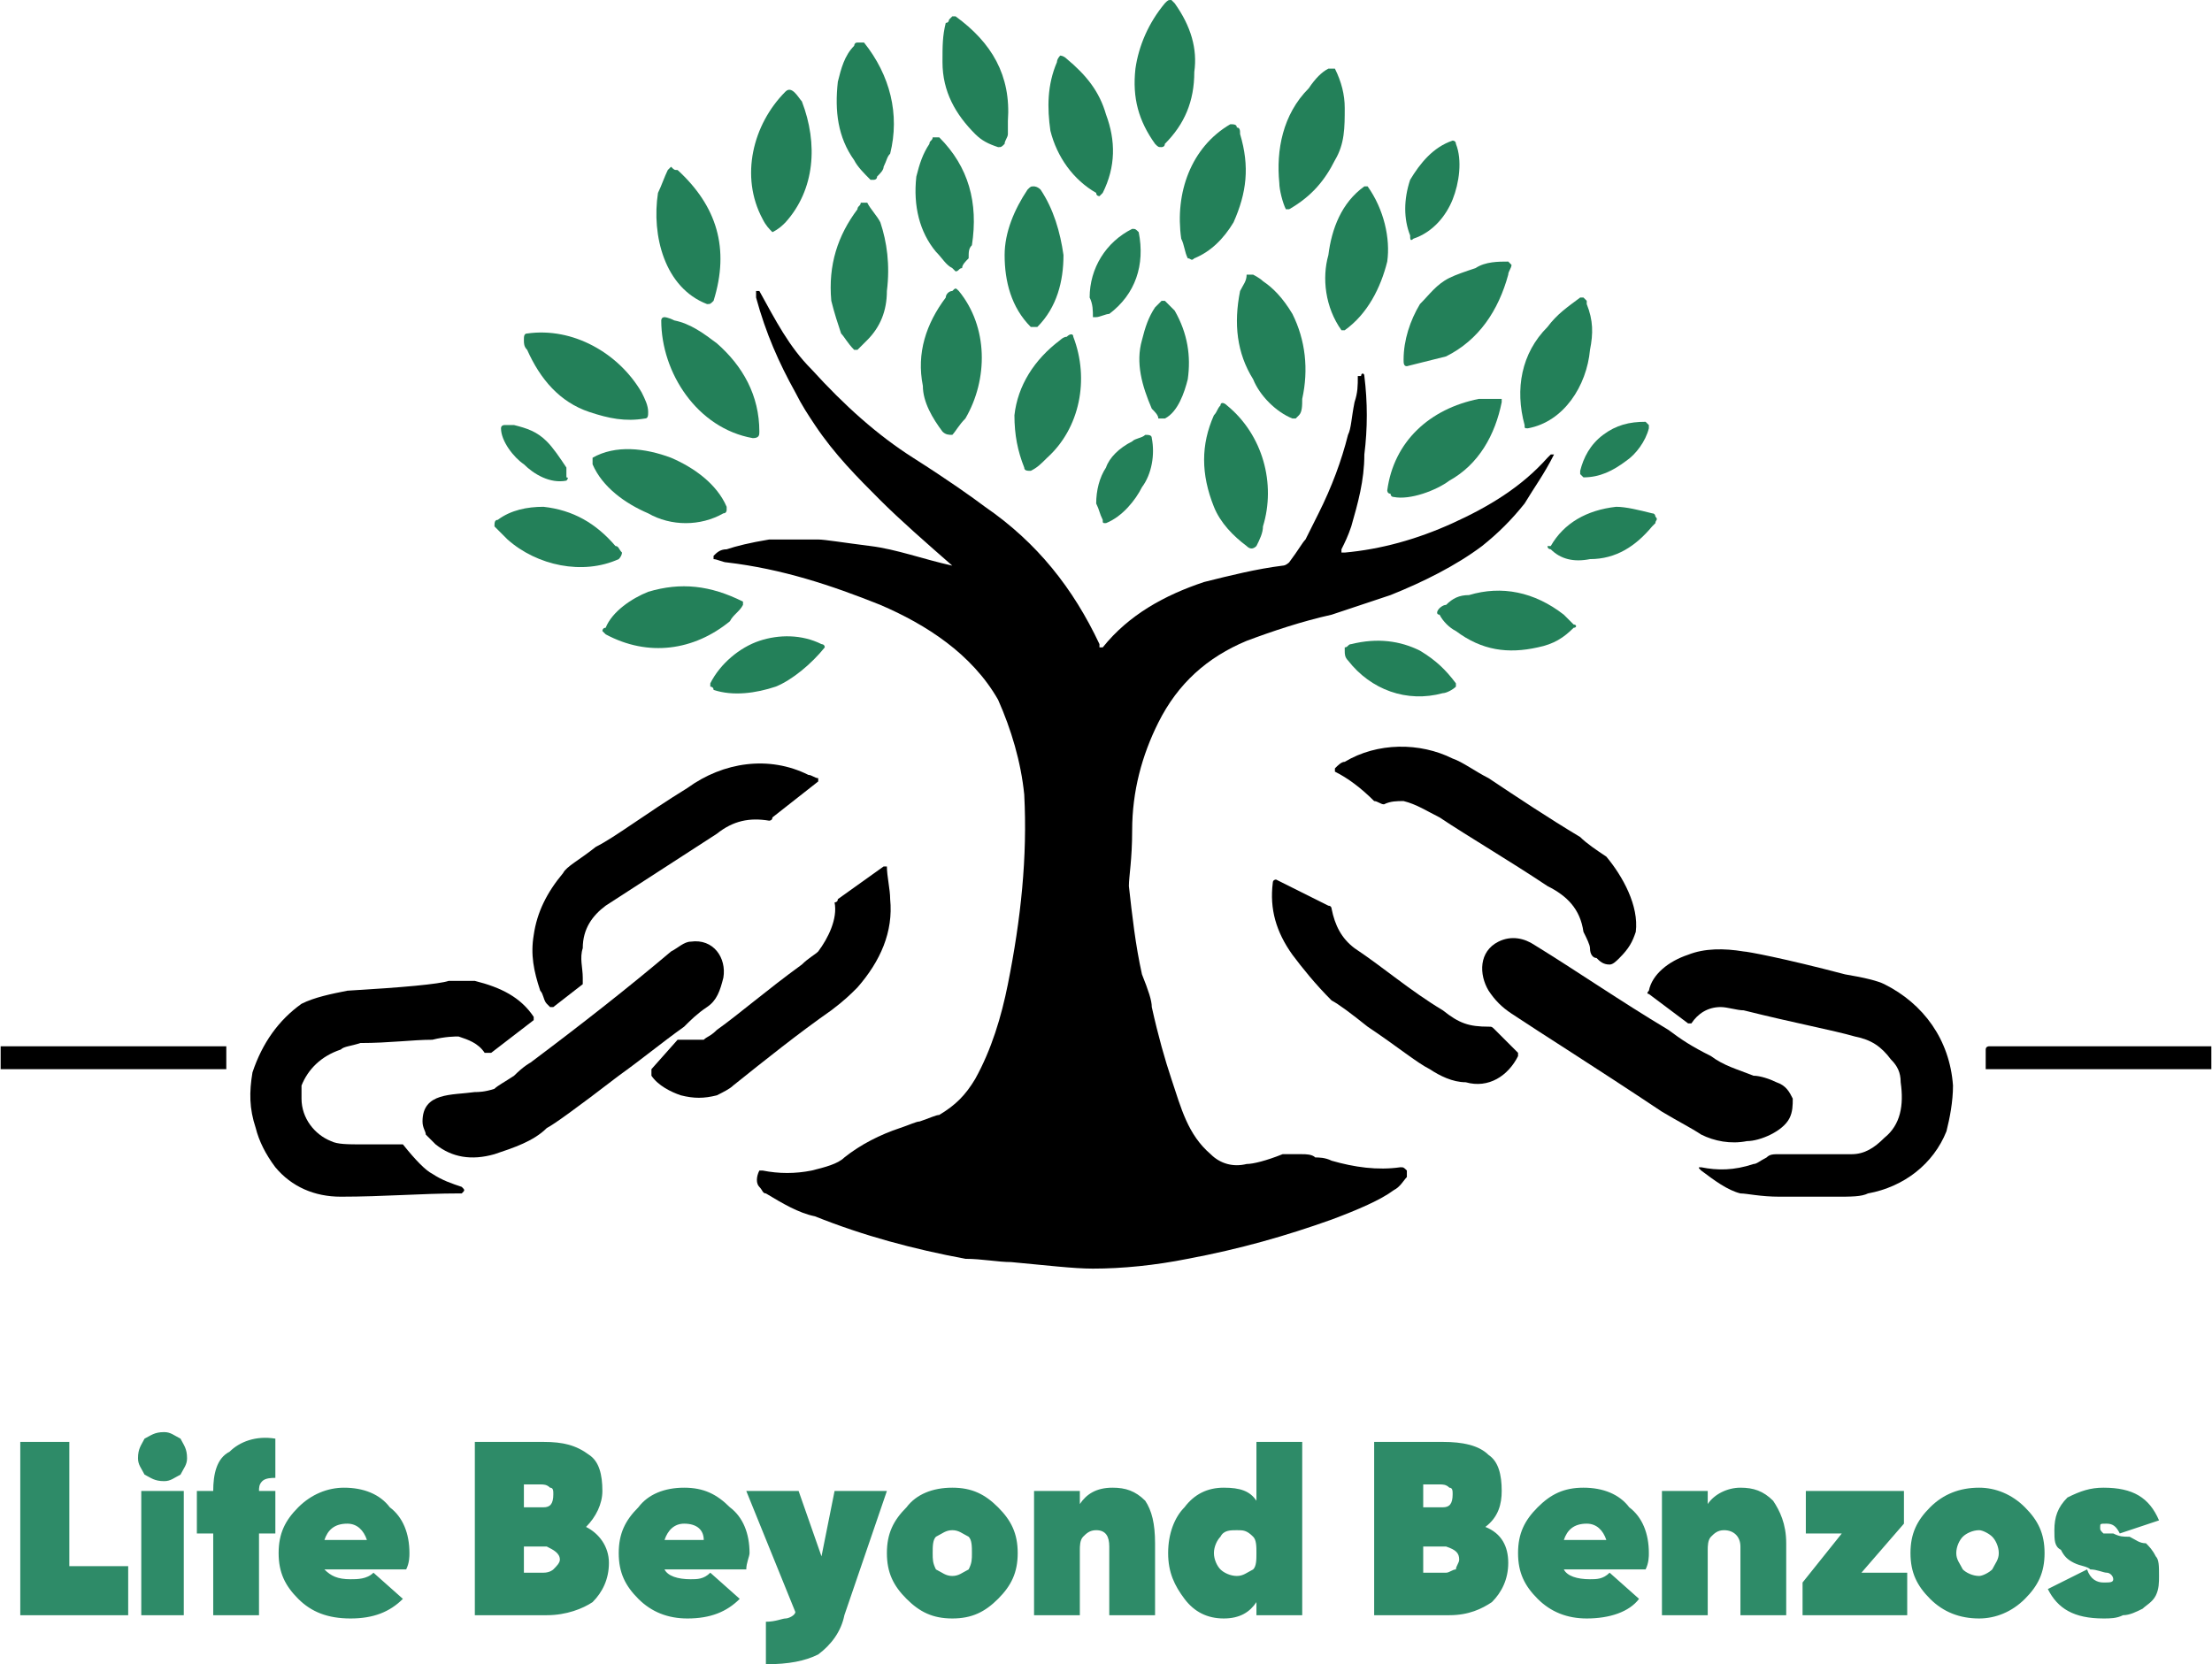 <?xml version="1.0" encoding="UTF-8"?>
<!DOCTYPE svg PUBLIC "-//W3C//DTD SVG 1.1//EN" "http://www.w3.org/Graphics/SVG/1.1/DTD/svg11.dtd">
<!-- Creator: CorelDRAW X7 -->
<svg xmlns="http://www.w3.org/2000/svg" xml:space="preserve" width="2.287in" height="1.721in" version="1.1" style="shape-rendering:geometricPrecision; text-rendering:geometricPrecision; image-rendering:optimizeQuality; fill-rule:evenodd; clip-rule:evenodd"
viewBox="0 0 676 509"
 xmlns:xlink="http://www.w3.org/1999/xlink">
 <defs>
  <style type="text/css">
   <![CDATA[
    .fil2 {fill:black}
    .fil1 {fill:#238059}
    .fil0 {fill:#2E8B68;fill-rule:nonzero}
   ]]>
  </style>
 </defs>
 <g id="Capa_x0020_1">
  <g id="_2406215694944">
   <path class="fil0" d="M21 479l18 0 0 15 -33 0 0 -53 15 0 0 38zm29 -26c-3,0 -4,-1 -6,-2 -1,-2 -2,-3 -2,-5 0,-3 1,-4 2,-6 2,-1 3,-2 6,-2 2,0 3,1 5,2 1,2 2,3 2,6 0,2 -1,3 -2,5 -2,1 -3,2 -5,2zm-7 41l0 -38 13 0 0 38 -13 0zm41 -42c-1,0 -3,0 -4,1 -1,1 -1,2 -1,3l5 0 0 13 -5 0 0 25 -14 0 0 -25 -5 0 0 -13 5 0c0,-5 1,-10 5,-12 3,-3 8,-5 14,-4l0 12zm15 28c2,2 4,3 8,3 2,0 5,0 7,-2l9 8c-4,4 -9,6 -16,6 -7,0 -12,-2 -16,-6 -4,-4 -6,-8 -6,-14 0,-6 2,-10 6,-14 4,-4 9,-6 14,-6 6,0 11,2 14,6 4,3 6,8 6,14 0,1 0,3 -1,5l-25 0zm0 -9l13 0c-1,-3 -3,-5 -6,-5 -4,0 -6,2 -7,5zm80 -4c4,2 7,6 7,11 0,5 -2,9 -5,12 -3,2 -8,4 -14,4l-22 0 0 -53 21 0c6,0 10,1 14,4 3,2 4,6 4,11 0,4 -2,8 -5,11zm-14 -13l-5 0 0 7 6 0c2,0 3,-1 3,-4 0,-1 0,-2 -1,-2 -1,-1 -2,-1 -3,-1zm1 27c2,0 3,-1 3,-1 1,-1 2,-2 2,-3 0,-2 -2,-3 -4,-4l-7 0 0 8 6 0zm37 -1c1,2 4,3 8,3 2,0 4,0 6,-2l9 8c-4,4 -9,6 -16,6 -6,0 -11,-2 -15,-6 -4,-4 -6,-8 -6,-14 0,-6 2,-10 6,-14 3,-4 8,-6 14,-6 6,0 10,2 14,6 4,3 6,8 6,14 0,1 -1,3 -1,5l-25 0zm0 -9l12 0c0,-3 -2,-5 -6,-5 -3,0 -5,2 -6,5zm52 -15l16 0 -13 38c-1,5 -4,9 -8,12 -4,2 -9,3 -16,3l0 -13c3,0 5,-1 6,-1 1,0 3,-1 3,-2l-15 -37 16 0 7 20 4 -20zm36 39c-6,0 -10,-2 -14,-6 -4,-4 -6,-8 -6,-14 0,-6 2,-10 6,-14 3,-4 8,-6 14,-6 6,0 10,2 14,6 4,4 6,8 6,14 0,6 -2,10 -6,14 -4,4 -8,6 -14,6zm-5 -15c2,1 3,2 5,2 2,0 3,-1 5,-2 1,-2 1,-3 1,-5 0,-2 0,-4 -1,-5 -2,-1 -3,-2 -5,-2 -2,0 -3,1 -5,2 -1,1 -1,3 -1,5 0,2 0,3 1,5zm54 -25c4,0 7,1 10,4 2,3 3,7 3,13l0 22 -14 0 0 -21c0,-3 -1,-5 -4,-5 -2,0 -3,1 -4,2 -1,1 -1,3 -1,4l0 20 -14 0 0 -38 14 0 0 4c2,-3 5,-5 10,-5zm44 -14l14 0 0 53 -14 0 0 -4c-2,3 -5,5 -10,5 -5,0 -9,-2 -12,-6 -3,-4 -5,-8 -5,-14 0,-6 2,-11 5,-14 3,-4 7,-6 12,-6 5,0 8,1 10,4l0 -18zm-11 39c1,1 3,2 5,2 2,0 3,-1 5,-2 1,-1 1,-3 1,-5 0,-2 0,-4 -1,-5 -2,-2 -3,-2 -5,-2 -2,0 -4,0 -5,2 -1,1 -2,3 -2,5 0,2 1,4 2,5zm81 -13c5,2 7,6 7,11 0,5 -2,9 -5,12 -3,2 -7,4 -13,4l-23 0 0 -53 21 0c6,0 11,1 14,4 3,2 4,6 4,11 0,4 -1,8 -5,11zm-14 -13l-5 0 0 7 6 0c2,0 3,-1 3,-4 0,-1 0,-2 -1,-2 -1,-1 -2,-1 -3,-1zm2 27c1,0 2,-1 3,-1 0,-1 1,-2 1,-3 0,-2 -1,-3 -4,-4l-7 0 0 8 7 0zm36 -1c1,2 4,3 8,3 2,0 4,0 6,-2l9 8c-3,4 -9,6 -16,6 -6,0 -11,-2 -15,-6 -4,-4 -6,-8 -6,-14 0,-6 2,-10 6,-14 4,-4 8,-6 14,-6 6,0 11,2 14,6 4,3 6,8 6,14 0,1 0,3 -1,5l-25 0zm0 -9l13 0c-1,-3 -3,-5 -6,-5 -4,0 -6,2 -7,5zm54 -16c4,0 7,1 10,4 2,3 4,7 4,13l0 22 -14 0 0 -21c0,-3 -2,-5 -5,-5 -2,0 -3,1 -4,2 -1,1 -1,3 -1,4l0 20 -14 0 0 -38 14 0 0 4c2,-3 6,-5 10,-5zm37 26l14 0 0 13 -32 0 0 -10 12 -15 -11 0 0 -13 30 0 0 10 -13 15zm36 14c-6,0 -11,-2 -15,-6 -4,-4 -6,-8 -6,-14 0,-6 2,-10 6,-14 4,-4 9,-6 15,-6 5,0 10,2 14,6 4,4 6,8 6,14 0,6 -2,10 -6,14 -4,4 -9,6 -14,6zm-5 -15c1,1 3,2 5,2 1,0 3,-1 4,-2 1,-2 2,-3 2,-5 0,-2 -1,-4 -2,-5 -1,-1 -3,-2 -4,-2 -2,0 -4,1 -5,2 -1,1 -2,3 -2,5 0,2 1,3 2,5zm42 -13c0,1 0,1 1,2 1,0 2,0 3,0 2,1 3,1 5,1 2,1 3,2 5,2 1,1 2,2 3,4 1,1 1,3 1,6 0,2 0,4 -1,6 -1,2 -3,3 -4,4 -2,1 -4,2 -6,2 -2,1 -4,1 -6,1 -9,0 -14,-3 -17,-9l12 -6c1,3 3,4 5,4 2,0 3,0 3,-1 0,-1 -1,-2 -2,-2 -1,0 -3,-1 -5,-1 -1,-1 -3,-1 -5,-2 -2,-1 -3,-2 -4,-4 -2,-1 -2,-3 -2,-6 0,-4 1,-7 4,-10 4,-2 7,-3 11,-3 9,0 14,3 17,10l-12 4c-1,-2 -2,-3 -4,-3 -2,0 -2,0 -2,1z"/>
   <g>
    <path class="fil1" d="M358 0c0,0 1,1 1,1 5,7 7,14 6,21 0,9 -3,16 -9,22 0,1 -1,1 -1,1 -1,0 -1,0 -2,-1 -5,-7 -7,-14 -6,-23 1,-7 4,-14 9,-20 1,-1 1,-1 2,-1z"/>
    <path class="fil1" d="M289 7c1,0 1,-1 1,-1 1,-1 1,-1 1,-1 1,0 1,0 1,0 11,8 17,18 16,32 0,1 0,2 0,4 0,1 -1,2 -1,3 -1,1 -1,1 -2,1 0,0 0,0 0,0 -3,-1 -5,-2 -7,-4 -6,-6 -10,-13 -10,-22 0,-5 0,-8 1,-12z"/>
    <path class="fil1" d="M261 14c0,0 0,-1 1,-1 0,0 1,0 2,0 8,10 11,22 8,34 -1,1 -1,2 -2,4 0,1 -1,2 -2,3 0,1 -1,1 -1,1 -1,0 -1,0 -1,0 -2,-2 -4,-4 -5,-6 -5,-7 -6,-15 -5,-24 1,-4 2,-8 5,-11z"/>
    <path class="fil1" d="M336 60c0,0 -1,0 -1,-1 -7,-4 -12,-11 -14,-19 -1,-7 -1,-14 2,-21 0,-1 1,-2 1,-2 0,0 1,0 2,1 6,5 10,10 12,17 3,8 3,16 -1,24 0,0 0,0 -1,1z"/>
    <path class="fil1" d="M400 27c2,-3 4,-5 6,-6 0,0 0,0 0,0 1,0 2,0 2,0 0,0 0,0 0,0 2,4 3,8 3,12 0,6 0,11 -3,16 -3,6 -7,11 -14,15 0,0 0,0 -1,0 -1,-2 -2,-6 -2,-8 -1,-10 1,-21 9,-29z"/>
    <path class="fil1" d="M233 67c-7,-13 -3,-29 7,-39 2,-2 4,2 5,3 5,13 4,27 -5,37 -1,1 -2,2 -4,3 0,0 0,0 0,0 0,0 0,0 0,0 -1,-1 -2,-2 -3,-4z"/>
    <path class="fil1" d="M379 41c3,10 2,18 -2,27 -3,5 -7,9 -12,11 -1,1 -1,0 -2,0 -1,-2 -1,-4 -2,-6 -2,-14 3,-28 15,-35 1,0 2,0 2,1 1,0 1,1 1,2z"/>
    <path class="fil1" d="M284 44c0,-1 1,-1 1,-2 1,0 1,0 2,0 9,9 12,20 10,33 -1,1 -1,2 -1,4 -1,1 -2,2 -2,3 -1,0 -1,1 -2,1 0,0 0,0 -1,-1 -2,-1 -3,-3 -5,-5 -5,-6 -7,-14 -6,-23 1,-4 2,-7 4,-10z"/>
    <path class="fil1" d="M431 55c3,-5 7,-10 13,-12 0,0 1,0 1,1 2,5 1,12 -1,17 -2,5 -6,10 -12,12 -1,1 -1,0 -1,-1 -2,-5 -2,-11 0,-17z"/>
    <path class="fil1" d="M207 52c12,11 16,24 11,40 0,0 0,0 0,0 -1,1 -1,1 -2,1 0,0 0,0 0,0 -13,-5 -17,-21 -15,-34 1,-2 2,-5 3,-7 0,0 1,-1 1,-1 1,1 1,1 2,1z"/>
    <path class="fil1" d="M316 100c-1,0 -1,0 -1,0 -6,-6 -8,-14 -8,-22 0,-7 3,-14 7,-20 1,-1 1,-1 2,-1 0,0 1,0 2,1 4,6 6,13 7,20 0,8 -2,16 -8,22 0,0 -1,0 -1,0z"/>
    <path class="fil1" d="M424 80c-2,8 -6,16 -13,21 0,0 0,0 0,0 -1,0 -1,0 -1,0 -5,-7 -6,-16 -4,-23 1,-8 4,-16 11,-21 0,0 0,0 0,0 1,0 1,0 1,0 5,7 7,16 6,23z"/>
    <path class="fil1" d="M262 64c0,-1 1,-1 1,-2 0,0 1,0 2,0 1,2 3,4 4,6 2,6 3,13 2,21 0,6 -2,11 -6,15 -1,1 -2,2 -3,3 0,0 -1,0 -1,0 -2,-2 -3,-4 -4,-5 -1,-3 -2,-6 -3,-10 -1,-11 2,-20 8,-28z"/>
    <path class="fil1" d="M334 97c0,-2 0,-4 -1,-6 0,-9 5,-17 13,-21 0,0 0,0 0,0 1,0 1,0 2,1 0,0 0,0 0,0 2,10 -1,19 -9,25 -1,0 -3,1 -4,1 0,0 0,0 0,0 -1,0 -1,0 -1,0 0,0 0,0 0,0l0 0z"/>
    <path class="fil1" d="M434 93c3,-3 5,-6 9,-8 2,-1 5,-2 8,-3 3,-2 7,-2 10,-2 0,0 0,0 0,0 0,0 1,1 1,1 0,0 0,0 0,0 0,1 -1,2 -1,3 -3,11 -9,20 -19,25 -4,1 -8,2 -12,3 0,0 0,0 0,0 -1,0 -1,-1 -1,-2 0,0 0,0 0,0 0,-6 2,-12 5,-17z"/>
    <path class="fil1" d="M395 128c-5,-2 -10,-7 -12,-12 -5,-8 -6,-17 -4,-27 1,-2 2,-3 2,-5 1,0 1,0 2,0 0,0 2,1 3,2 3,2 6,5 9,10 4,8 5,17 3,26 0,2 0,4 -1,5 0,0 -1,1 -1,1 0,0 0,0 -1,0l0 0z"/>
    <path class="fil1" d="M289 91c0,-1 1,-2 2,-2 1,-1 1,-1 2,0 9,11 9,27 2,39 -2,2 -3,4 -4,5 -1,0 -2,0 -3,-1 -3,-4 -6,-9 -6,-14 -2,-10 1,-19 7,-27z"/>
    <path class="fil2" d="M291 173c0,0 0,0 0,0 -8,-7 -16,-14 -22,-20 -7,-7 -14,-14 -20,-23 -2,-3 -4,-6 -6,-10 -5,-9 -9,-18 -12,-29 0,0 0,-1 0,-2 0,0 0,0 1,0 0,0 0,0 0,0 5,9 9,17 16,24 10,11 20,20 31,27 11,7 18,12 22,15 16,11 27,25 35,42 0,1 0,1 0,1 1,0 1,0 1,0 8,-10 19,-16 31,-20 8,-2 16,-4 24,-5 1,0 2,-1 2,-1 3,-4 4,-6 5,-7 1,-2 2,-4 4,-8 4,-8 7,-16 9,-24 1,-2 1,-5 2,-10 1,-3 1,-5 1,-8 0,0 1,0 1,0 0,-1 1,-1 1,0 1,8 1,16 0,24 0,8 -2,15 -4,22 -1,3 -2,5 -3,7 0,1 0,1 0,1 0,0 0,0 1,0 0,0 0,0 0,0 11,-1 22,-4 33,-9 11,-5 21,-11 29,-20 0,0 1,-1 1,-1 0,0 0,0 0,0 0,0 1,0 1,0 0,0 0,0 0,0 -3,6 -6,10 -9,15 -4,5 -8,9 -13,13 -8,6 -18,11 -28,15 -6,2 -12,4 -18,6 -9,2 -18,5 -26,8 -12,5 -21,13 -27,25 -5,10 -8,21 -8,33 0,9 -1,14 -1,17 1,9 2,18 4,27 2,5 3,8 3,10 2,9 4,16 6,22 3,9 5,17 12,23 3,3 7,4 11,3 2,0 6,-1 11,-3 2,0 4,0 6,0 1,0 3,0 4,1 1,0 3,0 5,1 7,2 14,3 21,2 1,0 1,0 2,1 0,0 0,1 0,2 -1,1 -2,3 -4,4 -4,3 -11,6 -19,9 -14,5 -28,9 -44,12 -10,2 -20,3 -29,3 -6,0 -14,-1 -25,-2 -4,0 -9,-1 -14,-1 -16,-3 -31,-7 -46,-13 -5,-1 -10,-4 -15,-7 -1,0 -1,-1 -2,-2 -1,-1 -1,-3 0,-5 0,0 0,0 0,0 0,0 1,0 1,0 5,1 10,1 15,0 4,-1 8,-2 10,-4 5,-4 11,-7 17,-9 3,-1 5,-2 6,-2 3,-1 5,-2 6,-2 5,-3 8,-6 11,-11 5,-9 8,-19 10,-29 4,-20 6,-39 5,-58 -1,-10 -4,-20 -8,-29 -8,-14 -22,-23 -36,-29 -15,-6 -30,-11 -47,-13 -1,0 -3,-1 -4,-1 0,-1 0,-1 0,-1 0,0 0,0 0,0 1,-1 2,-2 4,-2 3,-1 7,-2 13,-3 3,0 8,0 15,0 2,0 8,1 16,2 8,1 16,4 25,6 0,1 0,1 0,0z"/>
    <path class="fil1" d="M486 107c-1,11 -8,22 -19,24 0,0 0,0 0,0 -1,0 -1,0 -1,-1 -3,-11 -1,-22 7,-30 3,-4 6,-6 10,-9 1,0 1,0 1,0 0,0 0,0 1,1 0,0 0,1 0,1 2,5 2,9 1,14z"/>
    <path class="fil1" d="M363 116c-1,4 -3,10 -7,12 0,0 0,0 -1,0 0,0 0,0 -1,0 0,-1 -1,-2 -2,-3 -3,-7 -5,-14 -3,-21 1,-4 2,-7 4,-10 1,-1 2,-2 2,-2 1,0 1,0 1,0 1,1 2,2 3,3 4,7 5,14 4,21z"/>
    <path class="fil1" d="M219 105c8,7 13,16 13,27 0,1 0,2 -2,2 -17,-3 -28,-20 -28,-36 0,0 0,-1 1,-1 0,0 1,0 3,1 5,1 9,4 13,7z"/>
    <path class="fil1" d="M161 107c-1,-1 -1,-2 -1,-3 0,-1 0,-2 1,-2 14,-2 28,6 35,18 1,2 2,4 2,6 0,1 0,2 -1,2 -6,1 -11,0 -17,-2 -9,-3 -15,-10 -19,-19z"/>
    <path class="fil1" d="M324 104c0,0 1,-1 2,-1 1,-1 2,-1 2,0 5,13 2,28 -8,37 -2,2 -3,3 -5,4 -1,0 -2,0 -2,-1 -2,-5 -3,-10 -3,-16 1,-9 6,-17 14,-23z"/>
    <path class="fil1" d="M443 147c-4,3 -12,6 -17,5 -1,0 -1,-1 -1,-1 -1,0 -1,-1 -1,-1 2,-15 13,-25 28,-28 2,0 4,0 6,0 0,0 1,0 1,0 0,1 0,1 0,1 -2,10 -7,19 -16,24z"/>
    <path class="fil1" d="M371 127c1,-1 1,-2 2,-3 0,-1 1,-1 2,0 11,9 15,24 11,37 0,2 -1,4 -2,6 -1,1 -2,1 -3,0 -4,-3 -8,-7 -10,-12 -4,-10 -4,-19 0,-28z"/>
    <path class="fil1" d="M497 141c-4,3 -8,5 -13,5 0,0 0,0 0,0 0,0 -1,-1 -1,-1 0,-1 0,-1 0,-1 1,-4 3,-8 7,-11 4,-3 8,-4 13,-4 0,0 1,1 1,1 0,0 0,0 0,1 -1,4 -4,8 -7,10z"/>
    <path class="fil1" d="M167 135c2,2 4,5 6,8 0,1 0,2 0,3 0,0 0,0 0,0 1,0 0,1 0,1 -5,1 -10,-2 -13,-5 -3,-2 -7,-7 -7,-11 0,-1 1,-1 1,-1 0,0 0,0 0,0 1,0 2,0 3,0 4,1 7,2 10,5z"/>
    <path class="fil1" d="M349 149c-2,4 -6,9 -11,11 -1,0 -1,0 -1,-1 -1,-2 -1,-3 -2,-5 0,-4 1,-8 3,-11 1,-3 4,-6 8,-8 1,-1 3,-1 4,-2 1,0 2,0 2,1 1,5 0,11 -3,15z"/>
    <path class="fil1" d="M198 157c-7,-3 -14,-8 -17,-15 0,0 0,0 0,-1 0,0 0,0 0,-1 7,-4 16,-3 24,0 7,3 14,8 17,15 0,1 0,1 0,1 0,0 0,1 -1,1 -7,4 -16,4 -23,0z"/>
    <path class="fil1" d="M188 167c1,0 1,1 2,2 0,0 0,1 -1,2 -11,5 -25,2 -34,-6 -2,-2 -3,-3 -4,-4 0,-1 0,-2 1,-2 4,-3 9,-4 14,-4 9,1 16,5 22,12z"/>
    <path class="fil1" d="M505 161c-5,6 -11,10 -19,10 -5,1 -9,0 -12,-3 0,0 -1,0 -1,-1 0,0 0,0 1,0 4,-7 11,-11 20,-12 3,0 7,1 11,2 1,0 1,1 1,1 1,1 0,1 0,2 0,0 -1,1 -1,1z"/>
    <path class="fil1" d="M198 181c10,-3 19,-2 29,3 0,0 0,0 0,0 0,1 0,1 0,1 -1,2 -3,3 -4,5 -11,9 -25,11 -38,4 0,0 0,0 -1,-1 0,0 0,-1 1,-1 2,-5 8,-9 13,-11z"/>
    <path class="fil1" d="M445 193c-2,-1 -4,-3 -5,-5 -1,0 -1,-1 0,-2 0,0 1,-1 2,-1 2,-2 4,-3 7,-3 10,-3 20,-1 29,6 1,1 2,2 3,3 1,0 1,1 0,1 -3,3 -6,5 -11,6 -9,2 -17,1 -25,-5z"/>
    <path class="fil1" d="M237 210c-6,2 -13,3 -19,1 0,-1 -1,-1 -1,-1 0,-1 0,-1 0,-1 3,-6 9,-11 15,-13 6,-2 13,-2 19,1 0,0 1,0 1,1 0,0 0,0 0,0 -4,5 -10,10 -15,12z"/>
    <path class="fil1" d="M412 202c-1,-1 -1,-2 -1,-3 0,0 0,-1 0,-1 1,0 1,-1 2,-1 8,-2 15,-1 21,2 5,3 8,6 11,10 0,0 0,1 0,1 0,0 0,0 0,0 -1,1 -3,2 -4,2 -11,3 -22,-1 -29,-10z"/>
    <path class="fil2" d="M429 245c-2,0 -4,0 -6,1 -1,0 -2,-1 -3,-1 -4,-4 -8,-7 -12,-9 0,0 0,-1 0,-1 0,0 0,0 0,0 1,-1 2,-2 3,-2 10,-6 23,-6 33,-1 3,1 7,4 11,6 9,6 18,12 28,18 2,2 5,4 8,6 5,6 10,15 9,23 -1,3 -2,5 -5,8 -1,1 -2,2 -3,2 -2,0 -3,-1 -4,-2 -1,0 -2,-1 -2,-3 0,-1 -1,-3 -2,-5 -1,-7 -5,-11 -11,-14 -12,-8 -24,-15 -33,-21 -4,-2 -7,-4 -11,-5z"/>
    <path class="fil2" d="M250 239l-14 11c0,1 -1,1 -1,1 -6,-1 -11,0 -16,4 -3,2 -14,9 -34,22 -4,3 -7,7 -7,13 -1,3 0,6 0,9 0,0 0,1 0,1 0,0 0,0 0,1l-9 7c0,0 -1,0 -1,0 0,0 0,0 -1,-1 -1,-1 -1,-3 -2,-4 -2,-6 -3,-11 -2,-17 1,-7 4,-13 9,-19 1,-2 5,-4 10,-8 6,-3 15,-10 28,-18 11,-8 25,-10 37,-4 1,0 2,1 3,1 0,0 0,0 0,0 0,1 0,1 0,1 0,0 0,0 0,0l0 0z"/>
    <path class="fil2" d="M215 318c1,-1 2,-1 4,-3 7,-5 15,-12 26,-20 2,-2 4,-3 5,-4 3,-4 6,-10 5,-15 0,0 1,0 1,-1l14 -10c0,0 0,0 0,0 0,0 1,0 1,0 0,3 1,7 1,10 1,10 -3,19 -10,27 -2,2 -4,4 -8,7 -10,7 -20,15 -30,23 -1,1 -3,2 -5,3 -4,1 -7,1 -11,0 -3,-1 -7,-3 -9,-6 0,-1 0,-1 0,-1 0,0 0,0 0,-1l8 -9c0,0 1,0 1,0 3,0 5,0 7,0z"/>
    <path class="fil2" d="M464 323c-3,6 -9,10 -16,8 -4,0 -8,-2 -11,-4 -4,-2 -10,-7 -19,-13 -5,-4 -9,-7 -11,-8 -5,-5 -9,-10 -12,-14 -5,-7 -7,-14 -6,-22 0,-1 1,-1 1,-1l16 8c1,0 1,1 1,1 1,5 3,9 7,12 9,6 17,13 27,19 5,4 8,5 14,5 1,0 1,0 2,1l7 7c0,0 0,1 0,1 0,0 0,0 0,0l0 0z"/>
    <path class="fil2" d="M458 288c4,-2 8,-1 11,1 13,8 26,17 41,26 4,3 7,5 13,8 4,3 8,4 13,6 2,0 5,1 7,2 3,1 4,3 5,5 0,2 0,4 -1,6 -2,4 -9,7 -13,7 -5,1 -10,0 -14,-2 -3,-2 -7,-4 -12,-7 -21,-14 -37,-24 -46,-30 -3,-2 -5,-4 -7,-7 -3,-5 -3,-12 3,-15z"/>
    <path class="fil2" d="M209 314c-7,5 -13,10 -20,15 -13,10 -20,15 -22,16 -4,4 -10,6 -16,8 -7,2 -13,1 -18,-3 -1,-1 -2,-2 -3,-3 0,-1 -1,-2 -1,-4 0,-9 9,-8 16,-9 1,0 3,0 6,-1 1,-1 3,-2 6,-4 3,-3 5,-4 5,-4 16,-12 30,-23 43,-34 2,-1 4,-3 6,-3 7,-1 11,5 10,11 -1,4 -2,7 -5,9 -3,2 -5,4 -7,6z"/>
    <path class="fil2" d="M526 308c-4,0 -7,2 -9,5 -1,0 -1,0 -1,0l-12 -9c0,0 -1,0 0,-1 1,-5 6,-9 12,-11 5,-2 11,-2 17,-1 1,0 12,2 31,7 6,1 10,2 12,3 12,6 20,17 21,31 0,5 -1,10 -2,14 -4,10 -13,17 -24,19 -2,1 -5,1 -10,1 0,0 -6,0 -17,0 -6,0 -10,-1 -12,-1 -4,-1 -8,-4 -12,-7 -1,-1 -1,-1 0,-1 5,1 10,1 16,-1 1,0 2,-1 4,-2 1,-1 2,-1 4,-1 13,0 20,0 22,0 4,0 7,-2 10,-5 5,-4 6,-10 5,-17 0,-3 -1,-5 -3,-7 -3,-4 -6,-6 -11,-7 -7,-2 -18,-4 -34,-8 -2,0 -5,-1 -7,-1z"/>
    <path class="fil2" d="M92 332c0,1 0,3 0,4 0,6 4,11 9,13 2,1 5,1 10,1 7,0 10,0 11,0 0,0 1,0 1,0 4,5 7,8 9,9 3,2 6,3 9,4 1,1 1,1 0,2 0,0 0,0 -1,0 -11,0 -23,1 -36,1 -8,0 -15,-3 -20,-9 -3,-4 -5,-8 -6,-12 -2,-6 -2,-11 -1,-17 3,-9 8,-16 15,-21 4,-2 9,-3 14,-4 17,-1 28,-2 31,-3 2,0 5,0 8,0 8,2 14,5 18,11 0,0 0,0 0,0 0,1 0,1 0,1l-13 10c0,0 -1,0 -1,0 0,0 0,0 -1,0 -2,-3 -5,-4 -8,-5 -1,0 -4,0 -8,1 -6,0 -13,1 -22,1 -3,1 -5,1 -6,2 -6,2 -10,6 -12,11z"/>
    <path class="fil2" d="M69 326c0,1 0,1 0,1l-69 0c0,0 0,0 0,-1l0 -5c0,-1 0,-1 0,-1l69 0c0,0 0,0 0,1l0 5z"/>
    <path class="fil2" d="M676 327c0,0 0,0 0,0l-68 0c0,0 -1,0 -1,0l0 -6c0,-1 1,-1 1,-1l68 0c0,0 0,0 0,0l0 7z"/>
   </g>
  </g>
 </g>
</svg>
